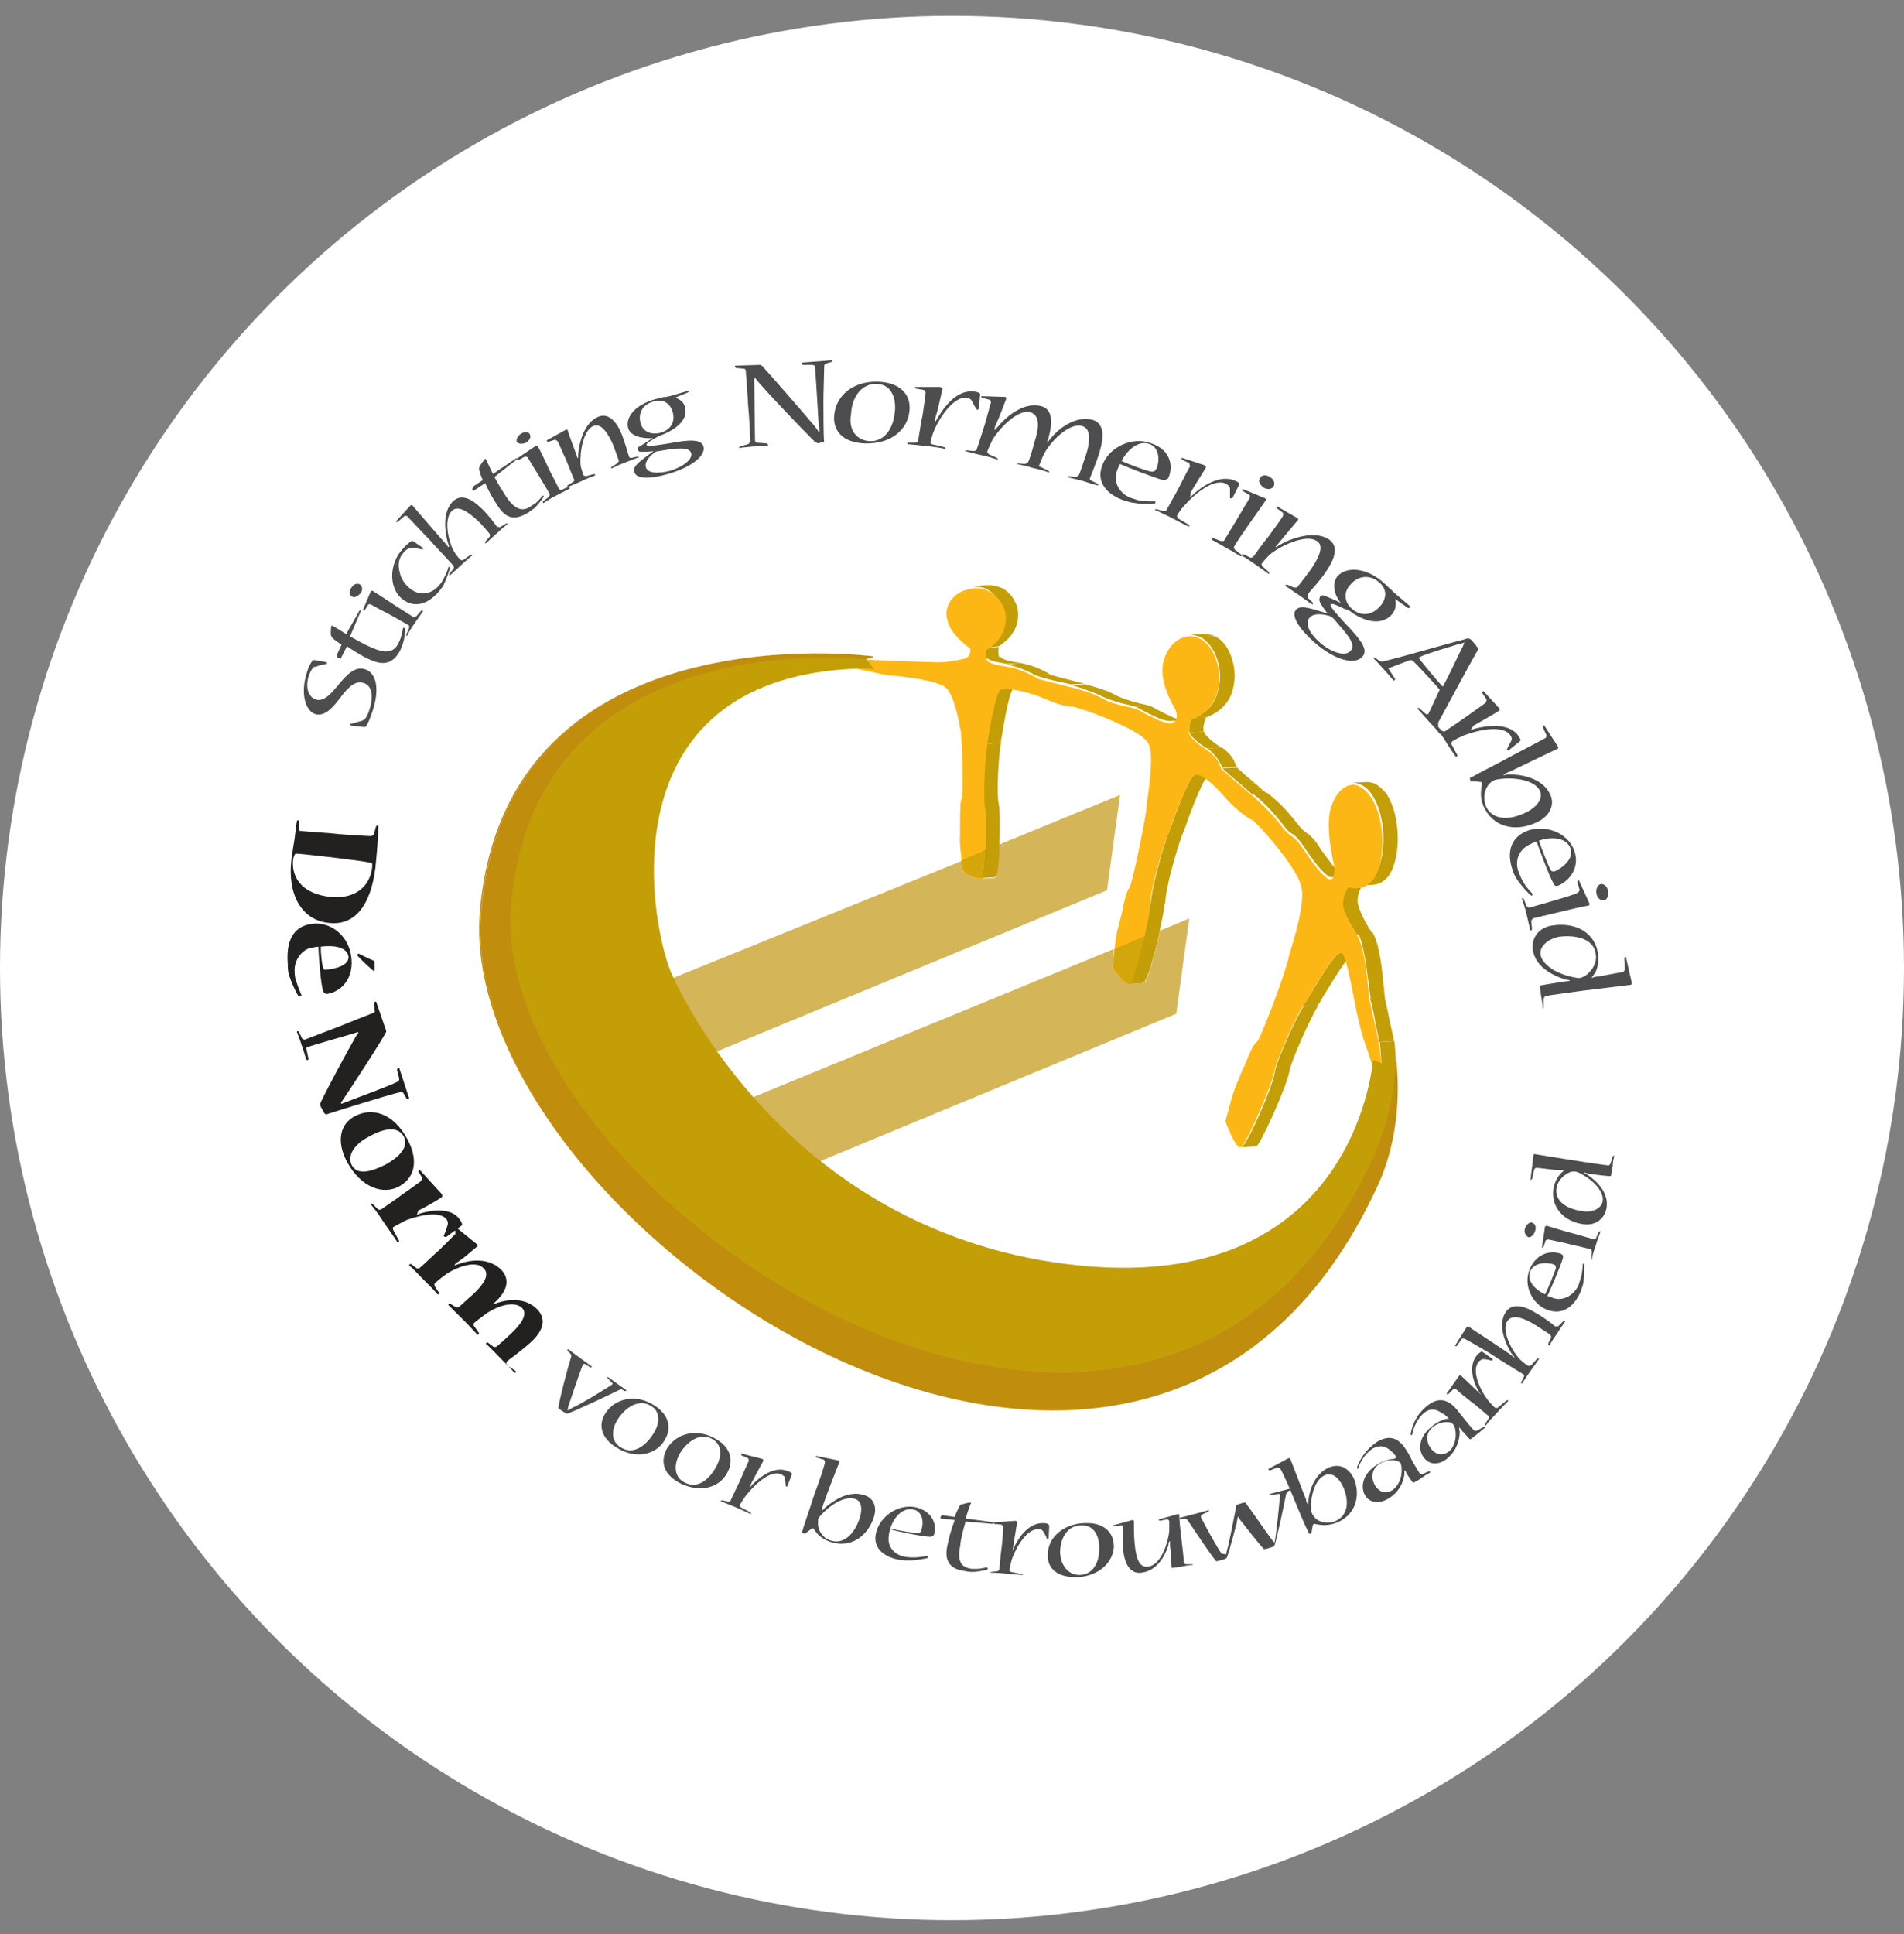 <svg width="64" height="65" viewBox="0 0 64 65" fill="none" xmlns="http://www.w3.org/2000/svg">
<rect x="0" y="0" width="64" height="65" fill="#808080" stroke="none"/>
<circle cx="32" cy="32.534" r="32" fill="white"/>
<g clip-path="url(#clip0_4421_79918)">
<path d="M33.413 29.484L32.922 29.509L32.999 29.484L33.49 29.433L33.413 29.484Z" fill="#C39E06"/>
<path d="M33.155 25L33.646 24.974C33.568 25.358 33.491 26.665 33.568 26.998C33.646 27.306 33.594 29.279 33.491 29.459L33 29.484C33.129 29.305 33.155 27.357 33.078 27.024C33 26.717 33.078 25.384 33.155 25Z" fill="#C39E06"/>
<path d="M33.077 21.771L33.568 21.745C33.542 21.95 33.568 22.053 33.594 22.104L33.103 22.13C33.077 22.053 33.051 21.95 33.077 21.771Z" fill="#C39E06"/>
<path d="M33.723 23.078L34.214 23.052L34.11 23.078C33.929 23.155 33.748 24.308 33.671 24.769C33.645 24.872 33.645 24.923 33.645 24.974L33.154 25C33.154 24.948 33.18 24.872 33.18 24.795C33.258 24.359 33.438 23.18 33.619 23.104L33.723 23.078Z" fill="#C39E06"/>
<path d="M33.129 22.104L33.62 22.079L33.697 22.13C33.775 22.181 33.956 22.232 34.343 22.284L33.852 22.309C33.491 22.258 33.31 22.207 33.232 22.155L33.129 22.104Z" fill="#C39E06"/>
<path d="M32.664 19.695L33.155 19.67H33.284C33.439 19.67 33.568 19.721 33.697 19.772C33.878 19.875 34.007 20.003 34.111 20.208C34.214 20.387 34.24 20.592 34.214 20.797C34.162 21.335 33.697 21.643 33.568 21.72L33.077 21.771C33.207 21.694 33.672 21.387 33.723 20.849C33.749 20.644 33.697 20.439 33.62 20.259C33.517 20.08 33.387 19.926 33.207 19.824C33.077 19.747 32.948 19.721 32.793 19.721L32.664 19.695Z" fill="#C39E06"/>
<path d="M33.826 22.335L34.317 22.284C34.756 22.361 35.195 22.591 35.299 22.668L34.808 22.694C34.705 22.642 34.291 22.412 33.826 22.335Z" fill="#C39E06"/>
<path d="M34.807 22.694L35.297 22.668C35.401 22.719 35.866 22.822 36.15 22.899C36.357 22.95 36.434 22.976 36.46 22.976L35.969 23.001C35.943 22.976 35.866 22.976 35.659 22.924C35.375 22.873 34.91 22.745 34.807 22.694Z" fill="#C39E06"/>
<path d="M35.996 23.027L36.487 23.001C36.513 23.001 36.616 23.027 36.849 23.104C37.055 23.155 37.314 23.257 37.546 23.385C37.83 23.514 38.114 23.59 38.321 23.642C38.45 23.667 38.554 23.693 38.631 23.718L38.14 23.744C38.063 23.718 37.959 23.693 37.83 23.667C37.624 23.616 37.339 23.539 37.055 23.411C36.823 23.283 36.539 23.206 36.358 23.129C36.125 23.052 36.022 23.027 35.996 23.027Z" fill="#C39E06"/>
<path d="M38.424 33.02L37.934 33.046L37.985 33.02C38.14 32.892 38.657 30.765 38.657 30.355L39.148 30.33C39.148 30.714 38.631 32.841 38.476 32.969L38.424 33.02Z" fill="#C39E06"/>
<path d="M39.846 24.205L39.355 24.231H39.277C39.019 24.205 38.709 24.026 38.451 23.898C38.322 23.821 38.218 23.77 38.141 23.744L38.632 23.718C38.709 23.744 38.812 23.795 38.941 23.872C39.2 24 39.51 24.18 39.768 24.205H39.846Z" fill="#C39E06"/>
<path d="M40.051 24.129L40.542 24.103C40.439 24.359 40.439 24.513 40.464 24.59L39.974 24.616C39.974 24.539 39.948 24.385 40.051 24.129Z" fill="#C39E06"/>
<path d="M40.206 25.999L40.697 25.974C40.516 25.974 40.025 27.255 39.844 27.793C39.792 27.921 39.767 27.998 39.741 28.049C39.586 28.434 39.147 29.945 39.172 30.355L38.682 30.381C38.682 29.971 39.095 28.459 39.25 28.075C39.276 28.024 39.302 27.921 39.353 27.819C39.534 27.28 39.999 26.025 40.206 25.999Z" fill="#C39E06"/>
<path d="M39.975 24.616L40.465 24.59C40.491 24.641 40.569 24.82 41.06 25.128L40.569 25.154C40.078 24.846 40 24.667 39.975 24.616Z" fill="#C39E06"/>
<path d="M39.975 21.335C40.13 21.335 40.31 21.31 40.465 21.31C40.595 21.31 40.724 21.335 40.853 21.386L40.362 21.412C40.233 21.361 40.078 21.335 39.975 21.335Z" fill="#C39E06"/>
<path d="M43.823 33.815L44.314 33.789C44.081 34.148 43.41 35.608 43.332 36.044C43.255 36.48 42.376 38.478 42.221 38.53L41.73 38.555C41.911 38.504 42.79 36.505 42.841 36.07C42.919 35.608 43.59 34.148 43.823 33.815Z" fill="#C39E06"/>
<path d="M42.221 38.504L41.73 38.529C41.86 38.529 42.066 38.529 42.221 38.504Z" fill="#C39E06"/>
<path d="M40.594 25.154L41.085 25.128C41.395 25.359 41.472 25.538 41.524 25.666L41.575 25.769L41.085 25.794L41.033 25.692C40.981 25.589 40.904 25.41 40.594 25.154Z" fill="#C39E06"/>
<path d="M40.362 21.412L40.853 21.387C41.137 21.541 41.318 21.822 41.422 22.181C41.525 22.514 41.525 22.899 41.422 23.232C41.241 23.821 40.75 24.026 40.569 24.103L40.078 24.129C40.285 24.077 40.776 23.872 40.931 23.257C41.034 22.924 41.034 22.54 40.931 22.207C40.827 21.848 40.621 21.566 40.362 21.412Z" fill="#C39E06"/>
<path d="M41.086 25.82L41.577 25.794C41.628 25.845 41.938 26.127 42.197 26.332L41.706 26.358C41.448 26.153 41.138 25.871 41.086 25.82Z" fill="#C39E06"/>
<path d="M41.705 26.358L42.196 26.332L42.454 26.563L41.963 26.588L41.705 26.358Z" fill="#C39E06"/>
<path d="M41.963 26.589L42.454 26.563C42.531 26.614 42.557 26.666 42.583 26.666L42.092 26.691C42.066 26.691 42.04 26.64 41.963 26.589Z" fill="#C39E06"/>
<path d="M45.218 29.458C45.063 29.458 44.882 29.484 44.727 29.484L44.649 29.458L44.598 29.407C44.365 29.228 44.107 28.869 43.9 28.561C43.797 28.408 43.694 28.254 43.616 28.177C43.538 28.1 43.487 28.049 43.435 28.023C43.332 27.972 43.254 27.895 43.022 27.588C42.815 27.331 42.583 27.075 42.402 26.922C42.221 26.742 42.118 26.691 42.092 26.665L42.583 26.64C42.634 26.665 42.712 26.742 42.893 26.896C43.074 27.05 43.306 27.306 43.513 27.562C43.745 27.87 43.823 27.921 43.926 27.998C43.978 28.023 44.029 28.075 44.107 28.151C44.184 28.228 44.288 28.357 44.391 28.536C44.598 28.818 44.856 29.202 45.089 29.381L45.14 29.433L45.218 29.458Z" fill="#C39E06"/>
<path d="M45.063 32.021L45.553 31.995C45.347 32.021 44.753 33.046 44.468 33.507C44.391 33.635 44.339 33.738 44.288 33.789L43.797 33.815C43.823 33.763 43.9 33.661 43.978 33.533C44.262 33.071 44.856 32.021 45.063 32.021Z" fill="#C39E06"/>
<path d="M45.322 29.741L45.813 29.715C45.658 29.971 45.632 30.151 45.632 30.279C45.632 30.407 45.735 30.765 46.149 31.406H45.606C45.167 30.765 45.115 30.432 45.115 30.304C45.167 30.176 45.167 29.997 45.322 29.741Z" fill="#C39E06"/>
<path d="M45.658 31.38L46.149 31.355C46.382 31.79 46.459 32.61 46.511 33.148C46.536 33.328 46.536 33.507 46.562 33.558L46.072 33.584C46.072 33.533 46.046 33.379 46.02 33.174C45.942 32.61 45.865 31.816 45.658 31.38Z" fill="#C39E06"/>
<path d="M46.045 33.558L46.536 33.533C46.587 33.661 46.665 34.096 46.717 34.327C46.82 34.788 46.846 34.916 46.846 34.993L46.355 35.019C46.355 34.968 46.329 34.814 46.226 34.353C46.2 34.122 46.097 33.687 46.045 33.558Z" fill="#C39E06"/>
<path d="M46.381 35.019L46.872 34.994C46.975 35.967 46.898 36.48 46.923 36.736L46.51 36.864C46.458 36.224 46.432 35.609 46.381 35.019Z" fill="#C39E06"/>
<path d="M45.451 26.306L45.942 26.281C46.045 26.281 46.149 26.306 46.252 26.358C46.381 26.434 46.484 26.537 46.614 26.691C47.027 27.331 47.105 28.51 46.794 29.228C46.665 29.535 46.433 29.715 46.149 29.74C45.994 29.74 45.813 29.766 45.658 29.766C45.942 29.74 46.175 29.561 46.304 29.253C46.639 28.536 46.536 27.331 46.123 26.716C46.02 26.563 45.89 26.434 45.761 26.383C45.658 26.332 45.554 26.306 45.451 26.306Z" fill="#C39E06"/>
<path d="M46.485 36.838C46.382 36.761 46.175 35.865 45.865 35.019C45.736 34.635 45.606 34.071 45.503 33.507C45.374 32.841 45.219 32.072 45.09 32.021C44.909 31.918 44.263 33.046 43.979 33.533C43.901 33.661 43.85 33.763 43.798 33.815C43.566 34.148 42.894 35.634 42.816 36.07C42.739 36.505 41.861 38.53 41.706 38.555H41.654C41.551 38.504 41.396 38.222 41.189 37.684C41.447 36.71 41.499 36.582 41.654 36.223C41.706 36.095 41.757 35.941 41.835 35.813C41.99 35.429 42.119 35.096 42.248 35.019C42.377 34.916 43.204 32.687 43.256 32.38C43.282 32.328 43.307 32.226 43.333 32.098C43.488 31.585 43.876 30.355 43.746 29.817C43.617 29.151 42.222 27.613 42.093 27.562L42.041 27.537C41.886 27.46 41.525 27.178 41.215 26.845C40.956 26.537 40.647 26.23 40.414 26.102C40.337 26.05 40.259 26.025 40.181 26.05C40.001 26.05 39.51 27.306 39.329 27.87C39.277 27.998 39.252 28.075 39.226 28.126C39.071 28.51 38.632 30.048 38.657 30.432C38.657 30.842 38.141 32.943 37.986 33.097C37.96 33.123 37.908 33.123 37.856 33.097C37.753 33.046 37.598 32.867 37.392 32.585C37.495 31.637 37.495 31.508 37.598 31.124C37.624 30.996 37.676 30.842 37.702 30.714C37.779 30.33 37.856 29.971 37.96 29.843C38.063 29.715 38.502 27.511 38.528 27.229C38.528 27.178 38.554 27.101 38.554 26.947C38.632 26.46 38.786 25.333 38.606 25C38.528 24.846 38.322 24.692 38.037 24.538C37.288 24.128 36.1 23.718 35.996 23.744C35.996 23.744 35.945 23.744 35.79 23.718C35.687 23.693 35.48 23.642 35.196 23.513C34.679 23.283 33.852 23.078 33.646 23.18C33.465 23.257 33.284 24.41 33.206 24.872C33.181 24.974 33.181 25.025 33.181 25.076C33.103 25.461 33.051 26.793 33.103 27.101C33.181 27.434 33.129 29.381 33.026 29.561C33 29.612 32.922 29.638 32.664 29.51C32.587 29.458 32.483 29.407 32.38 29.33C32.276 28.459 32.251 28.357 32.276 28.023C32.276 27.895 32.276 27.767 32.276 27.639C32.276 27.28 32.276 26.973 32.328 26.845C32.406 26.691 32.328 24.795 32.302 24.615C32.121 23.565 31.915 23.206 31.786 23.103L31.708 23.052C31.321 22.847 30.416 22.745 29.9 22.693L29.693 22.668C28.996 22.514 28.272 22.36 27.652 22.232V22.104C27.678 22.104 27.885 22.104 28.376 22.13C29.202 22.181 30.597 22.232 31.527 22.258C31.837 22.258 32.096 22.206 32.483 22.13C32.587 22.104 32.664 22.053 32.664 21.976C32.664 21.899 32.612 21.822 32.612 21.797C32.096 21.412 31.837 21.053 31.837 20.72C31.837 20.157 32.302 19.747 32.871 19.772C33.026 19.772 33.155 19.823 33.284 19.9C33.465 20.003 33.594 20.131 33.697 20.336C33.801 20.515 33.827 20.72 33.801 20.925C33.749 21.463 33.284 21.771 33.155 21.848C33.103 22.053 33.155 22.155 33.181 22.206L33.258 22.258C33.336 22.309 33.517 22.36 33.878 22.412C34.317 22.488 34.757 22.719 34.86 22.796C34.963 22.847 35.428 22.95 35.712 23.026C35.919 23.078 35.996 23.103 36.022 23.103C36.048 23.103 36.151 23.129 36.384 23.206C36.591 23.257 36.849 23.36 37.081 23.488C37.366 23.642 37.65 23.693 37.856 23.744C37.986 23.77 38.089 23.795 38.166 23.821C38.244 23.846 38.347 23.898 38.477 23.975C38.735 24.103 39.045 24.282 39.303 24.308C39.407 24.308 39.484 24.282 39.536 24.18C39.562 24.103 39.562 23.975 39.536 23.923L39.51 23.846C39.045 23.052 39.045 22.565 39.096 22.283C39.252 21.591 39.82 21.207 40.337 21.463C40.621 21.617 40.801 21.899 40.905 22.258C41.008 22.591 41.008 22.975 40.905 23.308C40.724 23.898 40.259 24.103 40.052 24.18C39.949 24.462 39.949 24.59 39.975 24.666C40.001 24.718 40.078 24.897 40.569 25.205C40.905 25.435 40.956 25.615 41.008 25.743L41.06 25.845C41.111 25.896 41.422 26.178 41.68 26.383L41.938 26.614C42.016 26.665 42.041 26.716 42.067 26.716C42.119 26.742 42.197 26.819 42.377 26.998C42.558 27.152 42.791 27.408 42.997 27.665C43.23 27.972 43.307 28.023 43.411 28.1C43.462 28.126 43.514 28.177 43.592 28.254C43.669 28.331 43.772 28.485 43.876 28.638C44.082 28.946 44.341 29.305 44.573 29.484L44.625 29.535C44.676 29.561 44.728 29.561 44.78 29.535C44.857 29.458 44.857 29.228 44.857 29.151C44.573 27.921 44.651 27.306 44.78 27.024C44.909 26.665 45.142 26.435 45.4 26.383C45.503 26.358 45.632 26.383 45.736 26.46C45.865 26.537 45.968 26.64 46.097 26.819C46.511 27.46 46.588 28.638 46.278 29.356C46.097 29.766 45.736 29.945 45.322 29.817C45.167 30.073 45.142 30.253 45.142 30.381C45.142 30.483 45.167 30.688 45.555 31.303L45.632 31.457C45.865 31.893 45.942 32.713 45.994 33.251C46.02 33.43 46.02 33.61 46.046 33.661C46.072 33.789 46.175 34.225 46.227 34.481C46.33 34.942 46.356 35.07 46.356 35.147C46.433 35.608 46.459 36.223 46.485 36.838Z" fill="#FDB714"/>
<path d="M46.329 36.224C46.355 36.326 46.381 36.403 46.407 36.48C46.381 35.993 46.355 35.481 46.303 34.994C46.303 34.943 46.045 33.789 45.993 33.584C45.967 33.508 45.967 33.354 45.941 33.149C45.89 32.662 45.786 31.867 45.58 31.432C45.399 31.022 45.166 30.945 45.063 30.304C45.037 30.074 45.166 29.817 45.322 29.587C45.554 29.613 45.993 29.715 46.226 29.177C46.536 28.511 46.458 27.383 46.071 26.794C45.967 26.64 45.864 26.538 45.761 26.486C45.657 26.435 45.554 26.409 45.451 26.435C45.218 26.486 45.011 26.691 44.882 27.024C44.779 27.306 44.702 27.844 44.96 28.972L44.986 29.074C44.986 29.177 44.96 29.382 44.934 29.484C44.882 29.587 44.831 29.689 44.676 29.613L44.598 29.561C44.366 29.382 44.107 28.997 43.901 28.69C43.797 28.536 43.694 28.408 43.617 28.331C43.539 28.254 43.513 28.229 43.436 28.177C43.332 28.126 43.229 28.049 42.996 27.742C42.687 27.306 42.17 26.871 42.066 26.819C42.066 26.819 41.86 26.64 41.679 26.486C41.421 26.256 41.111 25.999 41.059 25.922C41.033 25.871 41.007 25.82 40.981 25.769C40.93 25.641 40.878 25.487 40.594 25.282C40.155 25 39.974 24.795 39.922 24.641C39.871 24.436 39.922 24.231 40.026 23.975C40.206 23.898 40.697 23.744 40.852 23.181C40.956 22.873 40.956 22.54 40.852 22.233C40.749 21.899 40.568 21.643 40.361 21.515C39.845 21.259 39.328 21.617 39.173 22.258C39.121 22.514 39.147 22.95 39.561 23.693C39.587 23.77 39.69 23.975 39.587 24.18C39.509 24.308 39.457 24.359 39.302 24.359C39.044 24.334 38.708 24.154 38.45 24.001C38.321 23.924 38.217 23.872 38.14 23.847C38.062 23.821 37.959 23.796 37.83 23.77C37.597 23.719 37.339 23.642 37.029 23.514C36.59 23.283 35.97 23.129 35.97 23.129C35.97 23.129 35.815 23.078 35.66 23.052C35.35 22.976 34.885 22.848 34.807 22.822L34.782 22.796C34.652 22.719 34.239 22.514 33.852 22.438C33.541 22.412 33.309 22.335 33.18 22.284C33.128 22.258 33.102 22.233 33.077 22.181C32.999 22.053 32.973 21.848 33.025 21.643C33.102 21.566 33.619 21.31 33.645 20.797C33.645 20.618 33.619 20.464 33.541 20.311C33.464 20.131 33.309 20.003 33.154 19.901C33.025 19.849 32.896 19.798 32.767 19.798C32.25 19.773 31.811 20.157 31.811 20.644C31.811 20.9 32.069 21.259 32.508 21.592C32.56 21.643 32.663 21.746 32.611 21.925C32.586 22.053 32.508 22.13 32.353 22.156C31.966 22.233 31.733 22.284 31.397 22.284C30.493 22.258 29.098 22.207 28.271 22.156C28.685 22.258 29.15 22.335 29.589 22.438L29.796 22.463C30.338 22.514 31.242 22.617 31.63 22.822L31.733 22.899C31.966 23.078 32.147 23.591 32.301 24.462C32.353 24.692 32.405 26.64 32.327 26.845C32.276 26.948 32.276 27.281 32.276 27.588V27.973C32.276 28.306 32.276 28.408 32.353 29.151C32.456 29.228 32.56 29.279 32.637 29.331C32.844 29.433 32.896 29.407 32.922 29.382C32.999 29.254 33.077 27.409 32.999 27.076C32.896 26.717 32.999 25.333 33.077 24.974C33.077 24.923 33.102 24.872 33.102 24.769C33.231 23.898 33.386 23.078 33.593 23.001C33.852 22.899 34.704 23.129 35.169 23.334C35.634 23.539 35.892 23.565 35.918 23.565C35.97 23.539 36.616 23.77 37.184 24.001C37.494 24.129 37.778 24.257 37.985 24.385C38.321 24.564 38.527 24.744 38.605 24.872C38.837 25.256 38.682 26.358 38.579 26.948C38.553 27.076 38.553 27.178 38.553 27.204C38.527 27.409 38.088 29.715 37.959 29.894C37.882 29.997 37.804 30.356 37.727 30.714C37.701 30.843 37.649 30.996 37.623 31.15C37.546 31.509 37.52 31.637 37.416 32.483C37.649 32.79 37.778 32.918 37.83 32.944H37.907C38.011 32.867 38.553 30.817 38.553 30.407C38.553 29.971 38.992 28.434 39.147 28.024C39.173 27.973 39.199 27.87 39.251 27.767C39.612 26.819 39.974 25.922 40.155 25.897C40.232 25.897 40.31 25.922 40.413 25.974C40.62 26.076 40.878 26.332 41.24 26.717C41.627 27.152 42.015 27.383 42.092 27.434C42.247 27.511 43.694 29.074 43.823 29.792C43.952 30.381 43.591 31.586 43.41 32.175C43.358 32.303 43.332 32.406 43.332 32.457C43.281 32.688 42.428 35.045 42.273 35.148C42.17 35.224 42.041 35.583 41.886 35.916C41.834 36.044 41.782 36.198 41.705 36.326C41.55 36.659 41.524 36.788 41.266 37.659C41.498 38.274 41.602 38.428 41.653 38.453C41.808 38.428 42.661 36.557 42.764 36.044C42.842 35.583 43.513 34.097 43.746 33.738C43.772 33.687 43.849 33.584 43.926 33.456C44.417 32.611 44.908 31.816 45.089 31.919C45.244 31.996 45.373 32.559 45.554 33.482C45.657 34.046 45.786 34.609 45.916 34.968C46.096 35.429 46.226 35.916 46.329 36.224Z" fill="#FDB714"/>
<path d="M37.649 26.717L33.593 28.382C33.567 28.895 33.542 29.356 33.49 29.459L33.412 29.51L32.922 29.535C32.922 29.535 32.922 29.535 32.896 29.535C32.844 29.535 32.767 29.51 32.637 29.459C32.56 29.407 32.457 29.356 32.353 29.279C32.327 29.151 32.327 29.023 32.302 28.946L21.426 33.354L22.821 35.865L37.21 29.92L37.649 26.717Z" fill="#D4B558"/>
<path d="M33.49 29.433L32.999 29.458C32.974 29.484 32.948 29.509 32.922 29.509L33.413 29.484L33.49 29.433Z" fill="#C39E06"/>
<path d="M33.594 28.356L33.103 28.561C33.078 28.997 33.052 29.381 33 29.458L33.491 29.433C33.542 29.356 33.594 28.869 33.594 28.356Z" fill="#C39E06"/>
<path d="M33.102 28.561L33.024 28.613C32.998 28.997 32.972 29.33 32.947 29.381C32.947 29.381 32.921 29.407 32.895 29.407C32.843 29.407 32.792 29.381 32.662 29.33C32.585 29.279 32.507 29.228 32.378 29.151C32.378 29.048 32.352 28.971 32.352 28.895L32.301 28.92C32.301 29.023 32.327 29.125 32.352 29.253C32.456 29.33 32.559 29.407 32.637 29.433C32.766 29.484 32.843 29.51 32.895 29.51C32.895 29.51 32.895 29.51 32.921 29.51C32.972 29.51 32.998 29.484 32.998 29.458C33.05 29.381 33.076 29.023 33.102 28.561Z" fill="#D3A60B"/>
<path d="M33.025 28.613L32.353 28.895C32.353 28.971 32.379 29.048 32.379 29.151C32.483 29.228 32.586 29.279 32.663 29.33C32.767 29.381 32.844 29.407 32.896 29.407C32.922 29.407 32.948 29.407 32.948 29.381C32.974 29.33 32.999 28.997 33.025 28.613Z" fill="#D3A60B"/>
<path d="M39.975 30.868L38.993 31.278C38.838 32.021 38.58 32.943 38.477 33.02L38.425 33.046L37.96 33.071H37.934C37.908 33.071 37.882 33.071 37.856 33.046C37.753 32.995 37.598 32.815 37.392 32.533C37.417 32.277 37.443 32.072 37.443 31.893L23.777 37.505L25.172 40.016L39.536 34.071L39.975 30.868Z" fill="#D4B558"/>
<path d="M38.993 31.252L38.45 31.483C38.295 32.201 38.063 32.969 37.959 33.046C37.959 33.046 37.934 33.046 37.934 33.072L38.399 33.046L38.45 33.021C38.579 32.918 38.838 31.996 38.993 31.252Z" fill="#C39E06"/>
<path d="M38.475 31.483L38.372 31.509C38.217 32.175 38.01 32.867 37.959 32.918H37.881C37.803 32.867 37.674 32.764 37.468 32.457C37.493 32.2 37.519 32.021 37.545 31.867L37.468 31.893C37.442 32.047 37.442 32.252 37.416 32.533C37.623 32.815 37.778 32.995 37.881 33.046C37.907 33.072 37.933 33.072 37.959 33.072H37.984C37.984 33.072 38.01 33.072 38.01 33.046C38.088 32.969 38.294 32.175 38.475 31.483Z" fill="#D3A60B"/>
<path d="M38.373 31.508L37.521 31.867C37.495 32.021 37.469 32.2 37.443 32.456C37.676 32.764 37.805 32.892 37.857 32.918H37.934C38.012 32.892 38.218 32.175 38.373 31.508Z" fill="#D3A60B"/>
<path d="M29.099 22.13C29.099 22.13 18.12 20.823 17.164 30.304C16.183 40.093 38.425 55.084 46.072 39.145C46.976 37.249 46.924 35.814 46.924 35.814C46.847 35.788 46.924 35.891 46.149 35.634C46.149 35.634 45.555 43.937 35.428 42.425C25.948 40.99 22.538 32.636 22.538 32.636C21.788 30.74 20.445 22.642 29.048 22.463L29.384 22.489L29.099 22.13Z" fill="#C39E06"/>
<path d="M29.098 22.13C29.098 22.13 18.119 20.823 17.163 30.304C16.181 40.093 38.423 55.083 46.07 39.145C46.974 37.248 46.897 35.813 46.923 35.813L46.949 35.788C46.923 35.788 47.233 37.787 46.303 39.837C38.449 56.98 15.225 41.092 16.181 30.612C17.085 20.464 29.33 22.078 29.33 22.078L29.098 22.13Z" fill="#E6E6E7"/>
<path d="M29.098 22.13C29.098 22.13 18.119 20.823 17.163 30.304C16.181 40.093 38.423 55.083 46.07 39.145C46.974 37.248 46.897 35.813 46.923 35.813V35.711C46.897 35.711 47.233 37.761 46.303 39.811C38.449 56.954 15.225 41.066 16.181 30.586C17.085 20.438 29.356 22.078 29.356 22.078L29.098 22.13Z" fill="#C08D0D"/>
<path d="M29.099 22.13C29.099 22.13 18.094 20.823 17.164 30.304C16.182 40.093 38.45 55.109 46.071 39.145C46.975 37.248 46.898 35.813 46.924 35.813V35.711C46.898 35.711 47.233 37.761 46.303 39.811C38.45 56.954 15.226 41.066 16.156 30.586C17.06 20.438 29.331 22.078 29.331 22.078L29.099 22.13Z" stroke="#C08D0D" stroke-width="0.044"/>
<path d="M9.852 28.895C9.801 29.381 10.033 30.048 11.17 30.15C11.893 30.201 12.436 29.843 12.513 29.125C12.513 29.023 12.513 28.997 12.462 28.997C12.152 28.92 10.111 28.689 9.956 28.689C9.904 28.689 9.878 28.766 9.852 28.895ZM12.642 27.767L12.694 27.741L12.72 27.767C12.72 28.023 12.668 28.689 12.617 29.176C12.462 30.406 11.945 31.098 11.092 31.021C10.111 30.945 9.646 30.022 9.801 28.843C9.827 28.664 9.878 28.305 9.904 28.177C9.93 27.946 9.956 27.716 9.982 27.588L10.007 27.562L10.059 27.588V27.844V27.921C10.24 27.946 11.118 27.998 11.299 28.023C11.506 28.049 12.358 28.1 12.487 28.1L12.565 28.049L12.642 27.767Z" fill="#232020"/>
<path d="M11.997 32.098L12.048 32.046C12.255 32.149 12.462 32.251 12.539 32.277C12.565 32.277 12.591 32.328 12.591 32.38V32.61L12.565 32.636C12.462 32.559 12.152 32.277 11.997 32.098ZM11.713 32.149C11.687 31.918 11.402 31.739 10.783 31.816C10.783 32.123 10.834 32.456 10.86 32.533C10.886 32.584 10.912 32.61 11.015 32.584C11.248 32.559 11.738 32.456 11.713 32.149ZM10.989 33.404C10.938 33.404 10.886 33.379 10.86 33.302C10.783 33.097 10.705 32.072 10.705 31.816C10.602 31.816 10.447 31.867 10.395 31.867C10.059 31.995 9.878 32.354 9.904 32.661C9.904 32.789 9.93 32.943 9.982 33.046C10.008 33.148 10.085 33.328 10.137 33.456L10.085 33.481H10.033C9.956 33.353 9.827 33.097 9.749 32.866C9.697 32.738 9.672 32.636 9.672 32.38C9.62 31.662 9.827 31.124 10.498 31.047C11.118 30.97 11.764 31.457 11.816 32.251C11.867 32.995 11.377 33.353 10.989 33.404Z" fill="#232020"/>
<path d="M12.979 34.635V34.686C12.772 35.071 11.92 36.377 11.558 36.916L11.455 37.069L11.481 37.095C11.558 37.069 11.61 37.044 11.687 37.018C11.997 36.89 13.082 36.505 13.367 36.352C13.418 36.326 13.418 36.3 13.418 36.249L13.341 35.942L13.392 35.891H13.418L13.754 36.916V36.941H13.677L13.573 36.762C13.547 36.711 13.522 36.685 13.444 36.711C13.289 36.736 12.617 36.941 12.282 37.044C12.023 37.12 11.119 37.402 10.964 37.454L10.912 37.428C10.887 37.377 10.809 37.249 10.783 37.197C10.757 37.146 10.757 37.095 10.783 37.044C11.067 36.454 11.636 35.404 11.972 34.814L12.049 34.712L12.023 34.686C11.972 34.712 11.92 34.712 11.868 34.737C11.532 34.84 10.602 35.096 10.318 35.199L10.292 35.224L10.37 35.583L10.344 35.634L10.292 35.609C10.267 35.532 10.215 35.327 10.137 35.122C10.086 34.942 10.008 34.763 9.982 34.686V34.66H10.034L10.163 34.917L10.241 34.942C10.37 34.891 11.119 34.609 11.377 34.507C11.558 34.43 12.411 34.097 12.54 34.045C12.592 34.02 12.617 33.994 12.592 33.943L12.566 33.712L12.617 33.661H12.643L12.979 34.635Z" fill="#232020"/>
<path d="M11.815 39.145C11.996 39.503 12.435 39.401 12.952 39.145C13.417 38.888 13.753 38.555 13.572 38.197C13.391 37.863 12.952 37.889 12.41 38.197C11.945 38.427 11.66 38.812 11.815 39.145ZM11.66 39.042C11.299 38.35 11.428 37.761 11.945 37.505C12.487 37.223 13.21 37.377 13.701 38.299C14.115 39.093 13.882 39.632 13.391 39.888C12.875 40.144 12.151 39.939 11.66 39.042Z" fill="#232020"/>
<path d="M14.011 40.836L14.114 40.785C14.553 40.657 15.173 40.58 15.458 40.99C15.509 41.067 15.535 41.118 15.535 41.169L15.509 41.195L14.993 41.579L14.915 41.554V41.528C14.967 41.425 15.018 41.272 15.044 41.169C15.07 41.118 15.044 41.041 15.018 40.99C14.838 40.734 14.295 40.785 13.701 40.99C13.572 41.041 13.313 41.195 13.21 41.246V41.323L13.417 41.707L13.391 41.759H13.365C13.288 41.63 13.081 41.349 12.874 41.041C12.693 40.759 12.513 40.529 12.461 40.477V40.452H12.513L12.719 40.657H12.797C12.9 40.58 13.365 40.272 13.52 40.144C13.675 40.042 14.063 39.76 14.166 39.683L14.192 39.581L14.063 39.376L14.088 39.324H14.114L14.863 40.144V40.221C14.812 40.272 14.295 40.58 14.063 40.682L14.011 40.836Z" fill="#232020"/>
<path d="M17.345 46.089L17.319 46.14H17.293C17.19 46.012 17.061 45.884 16.828 45.654C16.596 45.423 16.441 45.244 16.337 45.167V45.141L16.389 45.115L16.596 45.269H16.673C16.776 45.192 17.061 44.936 17.164 44.834C17.5 44.526 17.758 44.167 17.551 43.962C17.293 43.706 16.751 43.885 16.389 44.116C16.208 44.244 15.976 44.424 15.924 44.475V44.552L16.105 44.808L16.079 44.859H16.053C15.924 44.731 15.795 44.577 15.562 44.347C15.33 44.116 15.175 43.962 15.071 43.86V43.834L15.123 43.809L15.33 43.937H15.407C15.485 43.885 15.743 43.629 15.872 43.527C16.208 43.219 16.492 42.86 16.26 42.63C16.027 42.374 15.511 42.527 15.097 42.758C14.968 42.835 14.736 43.014 14.606 43.142V43.219L14.761 43.45L14.736 43.501H14.71C14.555 43.322 14.451 43.219 14.219 42.989C14.012 42.784 13.909 42.655 13.754 42.527V42.502L13.806 42.476L14.012 42.63H14.09C14.245 42.502 14.606 42.143 14.761 42.015C14.865 41.912 15.226 41.554 15.304 41.477V41.374L15.149 41.195L15.175 41.144H15.201L16.053 41.835V41.887C16.001 41.912 15.614 42.271 15.407 42.399L15.278 42.502L15.304 42.527C15.356 42.502 15.407 42.476 15.433 42.476C15.795 42.348 16.415 42.245 16.854 42.681C17.138 42.989 17.061 43.347 16.699 43.706L16.596 43.809V43.834L16.725 43.783C17.035 43.68 17.655 43.578 18.068 44.014C18.352 44.321 18.301 44.705 17.81 45.141C17.551 45.372 17.138 45.679 17.035 45.756L17.009 45.859L17.345 46.089Z" fill="#232020"/>
<path d="M21.065 46.73L21.013 46.756L20.91 46.704C20.884 46.679 20.832 46.704 20.781 46.73C20.471 46.884 19.386 47.396 19.102 47.499C19.05 47.524 19.024 47.499 18.895 47.422L18.791 47.345L18.766 47.319C18.817 46.986 19.076 45.987 19.205 45.577L19.179 45.5L19.076 45.397V45.346H19.102L19.902 45.936L19.851 45.961L19.644 45.833L19.592 45.859C19.463 46.192 19.205 46.961 19.102 47.268L19.076 47.396H19.102L19.231 47.319C19.567 47.166 20.186 46.781 20.548 46.551C20.6 46.525 20.6 46.499 20.574 46.474L20.419 46.32V46.269L21.065 46.73Z" fill="#4D4D4F"/>
<path d="M20.883 48.652C21.245 48.882 21.658 48.652 21.942 48.216C22.201 47.832 22.201 47.422 21.865 47.242C21.529 47.037 21.09 47.217 20.78 47.678C20.521 48.062 20.547 48.472 20.883 48.652ZM20.728 48.652C20.211 48.344 20.082 47.883 20.366 47.473C20.676 47.012 21.348 46.832 21.968 47.217C22.511 47.55 22.588 48.011 22.33 48.421C22.046 48.882 21.374 49.062 20.728 48.652Z" fill="#4D4D4F"/>
<path d="M23.027 49.83C23.415 50.035 23.802 49.779 24.061 49.318C24.293 48.908 24.267 48.523 23.906 48.344C23.544 48.165 23.131 48.395 22.846 48.856C22.614 49.292 22.692 49.676 23.027 49.83ZM22.872 49.856C22.33 49.574 22.175 49.164 22.407 48.703C22.692 48.216 23.337 47.985 23.983 48.318C24.552 48.6 24.681 49.062 24.448 49.497C24.19 49.984 23.57 50.189 22.872 49.856Z" fill="#4D4D4F"/>
<path d="M25.198 50.01L25.276 49.907C25.534 49.651 26.025 49.241 26.49 49.446C26.568 49.471 26.593 49.497 26.619 49.523V49.548L26.464 49.958H26.413C26.413 49.856 26.387 49.753 26.387 49.676C26.387 49.625 26.335 49.6 26.258 49.548C25.896 49.395 25.379 49.881 25.069 50.266C25.018 50.343 24.889 50.522 24.863 50.599L24.889 50.65L25.224 50.83L25.25 50.881H25.224C25.121 50.83 24.889 50.727 24.656 50.625C24.449 50.548 24.268 50.471 24.217 50.445L24.268 50.42L24.501 50.471L24.553 50.445C24.578 50.368 24.811 49.907 24.889 49.728C24.966 49.548 25.121 49.19 25.173 49.087L25.147 49.01L24.914 48.908V48.856H24.94L25.638 49.036L25.663 49.087C25.612 49.19 25.354 49.651 25.25 49.856L25.198 50.01Z" fill="#4D4D4F"/>
<path d="M27.937 51.778C28.35 51.906 28.712 51.573 28.893 51.035C28.996 50.727 28.97 50.42 28.712 50.369C28.324 50.266 27.782 50.676 27.523 51.009L27.498 51.06V51.137C27.472 51.419 27.653 51.701 27.937 51.778ZM27.627 50.779L27.73 50.676C27.988 50.446 28.505 50.087 29.022 50.24C29.409 50.343 29.487 50.702 29.358 51.035C29.151 51.624 28.608 52.034 27.937 51.829C27.627 51.727 27.472 51.573 27.343 51.368H27.291L27.058 51.547H27.033L26.955 51.496C27.058 51.163 27.265 50.574 27.394 50.164C27.498 49.907 27.73 49.215 27.73 49.139L27.704 49.062L27.446 48.985L27.42 48.934H27.446L28.195 49.087L28.221 49.139C28.195 49.164 27.782 50.24 27.678 50.548C27.653 50.625 27.627 50.727 27.627 50.779Z" fill="#4D4D4F"/>
<path d="M30.674 50.727C30.39 50.676 30.08 50.907 29.925 51.368C30.209 51.445 30.7 51.522 30.855 51.522C30.907 51.522 30.958 51.496 30.958 51.445C31.062 51.214 31.036 50.779 30.674 50.727ZM31.397 51.573C31.372 51.624 31.32 51.65 31.268 51.65C31.062 51.65 30.132 51.47 29.925 51.394C29.899 51.47 29.873 51.547 29.873 51.624C29.822 51.983 30.054 52.239 30.39 52.316C30.519 52.342 30.648 52.342 30.726 52.342C30.855 52.342 31.036 52.316 31.165 52.29L31.191 52.342L31.165 52.367C31.036 52.393 30.777 52.444 30.571 52.444C30.493 52.444 30.364 52.444 30.209 52.419C29.667 52.316 29.305 51.983 29.46 51.47C29.589 50.983 30.157 50.548 30.752 50.65C31.346 50.779 31.501 51.24 31.397 51.573Z" fill="#4D4D4F"/>
<path d="M32.456 51.137C32.379 51.419 32.301 51.675 32.275 51.957C32.172 52.47 32.301 52.675 32.663 52.726C32.714 52.726 32.792 52.726 32.843 52.726C32.921 52.726 33.05 52.7 33.179 52.675L33.205 52.726L33.179 52.752C33.076 52.777 32.869 52.828 32.688 52.828C32.637 52.828 32.559 52.828 32.456 52.803C31.991 52.752 31.733 52.521 31.836 51.983C31.888 51.701 31.991 51.342 32.094 51.086L31.629 51.035L31.604 51.009L31.629 50.958C31.655 50.932 31.681 50.907 31.733 50.932L32.094 50.983C32.12 50.881 32.198 50.727 32.249 50.625C32.275 50.574 32.301 50.548 32.379 50.548C32.456 50.522 32.585 50.497 32.637 50.497V50.522C32.585 50.625 32.508 50.881 32.456 51.035L33.412 51.163L33.36 51.214L32.456 51.137Z" fill="#4D4D4F"/>
<path d="M34.032 52.137L34.084 52.009C34.239 51.676 34.575 51.163 35.092 51.189C35.169 51.189 35.221 51.214 35.246 51.24L35.272 51.266L35.246 51.701L35.195 51.727C35.169 51.65 35.117 51.547 35.066 51.471C35.04 51.419 34.988 51.394 34.911 51.394C34.523 51.368 34.161 51.983 34.007 52.419C33.981 52.521 33.929 52.726 33.929 52.777L33.981 52.829L34.368 52.906L34.394 52.931C34.291 52.931 34.032 52.906 33.748 52.88C33.516 52.854 33.335 52.854 33.283 52.854L33.309 52.829L33.541 52.803L33.593 52.752C33.593 52.675 33.645 52.162 33.671 51.983C33.697 51.804 33.722 51.394 33.722 51.317L33.671 51.24L33.412 51.214L33.386 51.163H33.412L34.136 51.112L34.187 51.137C34.187 51.24 34.084 51.752 34.058 51.983L34.032 52.137Z" fill="#4D4D4F"/>
<path d="M36.279 52.931C36.718 52.931 36.951 52.546 36.951 52.034C36.951 51.573 36.744 51.24 36.331 51.265C35.917 51.265 35.633 51.65 35.633 52.188C35.659 52.623 35.917 52.931 36.279 52.931ZM36.176 53.008C35.556 53.008 35.194 52.726 35.22 52.239C35.22 51.701 35.711 51.214 36.46 51.188C37.132 51.163 37.442 51.521 37.442 51.983C37.416 52.495 36.951 52.982 36.176 53.008Z" fill="#4D4D4F"/>
<path d="M38.992 51.111L38.941 51.086L38.967 51.06L39.612 50.881L39.638 50.907C39.638 51.06 39.69 51.573 39.716 51.752C39.742 51.931 39.793 52.418 39.793 52.521L39.845 52.572H40.077L40.103 52.598H40.077C39.974 52.598 39.845 52.623 39.716 52.649C39.587 52.675 39.483 52.675 39.406 52.7L39.38 52.675C39.38 52.598 39.354 52.136 39.328 51.957C39.328 51.906 39.328 51.855 39.328 51.803H39.302C39.276 51.855 39.276 51.906 39.276 51.931C39.121 52.418 38.812 52.803 38.372 52.854C38.011 52.905 37.804 52.598 37.752 52.085C37.727 51.855 37.752 51.47 37.752 51.316C37.752 51.265 37.727 51.265 37.675 51.265L37.442 51.291L37.391 51.265H37.416L38.062 51.086L38.114 51.111C38.114 51.24 38.114 51.675 38.14 51.88C38.191 52.444 38.321 52.7 38.605 52.649C38.967 52.598 39.225 52.034 39.302 51.47C39.302 51.368 39.302 51.188 39.302 51.111L39.251 51.06L38.992 51.111Z" fill="#4D4D4F"/>
<path d="M41.215 52.239L41.24 52.111C41.344 51.752 41.447 51.137 41.55 50.65C41.55 50.574 41.576 50.574 41.731 50.522L41.834 50.497H41.86C42.093 50.804 42.506 51.419 42.739 51.727L42.816 51.829H42.842L42.868 51.701C42.919 51.342 42.997 50.625 43.023 50.266C43.023 50.215 42.997 50.189 42.945 50.215L42.713 50.24L42.661 50.215L43.436 50.01L43.41 50.061L43.307 50.112L43.23 50.215C43.178 50.497 42.945 51.599 42.842 51.932C42.842 51.957 42.816 51.983 42.635 52.034L42.532 52.06H42.48C42.248 51.803 41.912 51.368 41.731 51.137C41.705 51.112 41.654 51.035 41.628 50.983H41.602C41.602 51.035 41.576 51.112 41.576 51.163C41.499 51.445 41.344 52.06 41.24 52.342C41.215 52.393 41.189 52.393 41.008 52.444L40.904 52.47H40.879C40.646 52.188 40.13 51.394 39.897 51.06L39.819 51.035L39.664 51.06L39.639 51.035L39.664 51.009L40.646 50.753L40.62 50.804L40.388 50.907L40.362 50.983C40.517 51.291 40.853 51.906 41.059 52.214L41.215 52.239Z" fill="#4D4D4F"/>
<path d="M44.908 51.111C45.296 50.932 45.373 50.471 45.141 49.958C45.011 49.676 44.779 49.471 44.546 49.574C44.159 49.728 44.03 50.394 44.081 50.804L44.107 50.881L44.159 50.958C44.288 51.163 44.65 51.24 44.908 51.111ZM43.978 50.599C43.978 50.548 43.978 50.496 43.978 50.445C44.004 50.112 44.185 49.523 44.676 49.318C45.063 49.164 45.347 49.369 45.502 49.676C45.735 50.215 45.606 50.881 44.96 51.163C44.65 51.291 44.417 51.265 44.185 51.214L44.133 51.24L44.081 51.522V51.547H44.004C43.849 51.24 43.616 50.676 43.461 50.291C43.358 50.035 43.074 49.395 43.022 49.343L42.945 49.318L42.686 49.42L42.635 49.395V49.369L43.306 49.01H43.358C43.384 49.036 43.771 50.087 43.901 50.394C43.901 50.471 43.952 50.548 43.978 50.599Z" fill="#4D4D4F"/>
<path d="M46.794 50.087C47.026 49.933 47.156 49.6 47.104 49.267L47.078 49.164L47.001 49.113C46.871 49.062 46.639 49.036 46.38 49.19C46.096 49.369 46.071 49.676 46.225 49.933C46.38 50.163 46.587 50.215 46.794 50.087ZM46.949 48.985C46.897 48.908 46.82 48.805 46.768 48.78C46.587 48.6 46.406 48.549 46.148 48.677C45.916 48.831 45.735 49.087 45.657 49.343V49.369L45.605 49.343C45.709 49.036 45.916 48.703 46.303 48.447C46.794 48.165 47.078 48.421 47.285 48.754C47.336 48.831 47.44 49.036 47.491 49.138C47.569 49.267 47.672 49.446 47.724 49.523L47.801 49.548L48.034 49.446L48.086 49.471L48.06 49.497C48.008 49.523 47.879 49.6 47.776 49.676C47.672 49.753 47.569 49.805 47.517 49.83H47.491C47.465 49.779 47.336 49.625 47.285 49.523L47.233 49.42H47.207V49.548C47.181 49.779 47.052 50.138 46.665 50.368C46.406 50.522 46.071 50.548 45.89 50.266C45.735 50.01 45.761 49.548 46.303 49.215C46.51 49.087 46.716 49.036 46.846 49.036L46.949 48.985Z" fill="#4D4D4F"/>
<path d="M48.706 48.779C48.912 48.6 48.99 48.241 48.887 47.934L48.835 47.857L48.757 47.806C48.628 47.78 48.396 47.78 48.163 47.959C47.905 48.164 47.931 48.472 48.112 48.703C48.292 48.908 48.499 48.933 48.706 48.779ZM48.706 47.678C48.654 47.626 48.551 47.524 48.473 47.498C48.267 47.344 48.06 47.319 47.853 47.498C47.647 47.678 47.517 47.959 47.466 48.216V48.241L47.414 48.216C47.466 47.883 47.621 47.524 47.982 47.242C48.422 46.883 48.757 47.114 48.99 47.396C49.042 47.473 49.197 47.652 49.274 47.755C49.352 47.857 49.507 48.036 49.558 48.088H49.636L49.868 47.959H49.92V47.985C49.868 48.011 49.765 48.113 49.662 48.19C49.558 48.267 49.481 48.344 49.429 48.37H49.403C49.377 48.344 49.222 48.164 49.145 48.088L49.067 47.985H49.042L49.067 48.113C49.067 48.344 48.99 48.728 48.654 49.01C48.422 49.215 48.086 49.266 47.879 49.01C47.672 48.779 47.647 48.318 48.137 47.934C48.318 47.78 48.525 47.703 48.654 47.678H48.706Z" fill="#4D4D4F"/>
<path d="M49.791 46.883L49.714 46.781C49.533 46.474 49.326 45.91 49.662 45.525C49.714 45.474 49.766 45.449 49.791 45.423H49.817L50.179 45.679L50.153 45.73C50.05 45.705 49.946 45.679 49.869 45.679C49.817 45.679 49.766 45.705 49.714 45.756C49.456 46.038 49.714 46.653 49.998 47.037C50.05 47.114 50.205 47.268 50.256 47.319H50.334L50.644 47.063H50.696V47.089C50.618 47.165 50.437 47.345 50.256 47.55C50.101 47.703 49.972 47.857 49.946 47.908H49.921V47.857L50.05 47.652V47.601C49.972 47.55 49.611 47.217 49.456 47.114C49.301 46.986 48.991 46.755 48.939 46.678H48.861L48.681 46.858H48.629V46.832L49.042 46.243L49.094 46.217C49.171 46.294 49.559 46.653 49.714 46.807L49.791 46.883Z" fill="#4D4D4F"/>
<path d="M49.3 44.603L49.351 44.577C49.377 44.603 50.488 45.32 50.772 45.525L50.901 45.628V45.602L50.798 45.474C50.643 45.218 50.307 44.552 50.617 44.09C50.85 43.757 51.289 43.911 51.65 44.142C51.883 44.27 52.193 44.5 52.27 44.577H52.374L52.555 44.398H52.606V44.424C52.555 44.5 52.451 44.629 52.348 44.808C52.219 44.987 52.115 45.141 52.09 45.218H52.064L52.038 45.167L52.141 44.936L52.115 44.859C52.038 44.808 51.754 44.629 51.599 44.526C51.185 44.27 50.824 44.167 50.669 44.398C50.462 44.705 50.798 45.372 51.082 45.679C51.16 45.756 51.315 45.884 51.392 45.91L51.47 45.884L51.676 45.654H51.728V45.679C51.676 45.756 51.547 45.935 51.418 46.115C51.289 46.294 51.211 46.422 51.16 46.499H51.134V46.448L51.237 46.243L51.211 46.192C51.134 46.14 50.359 45.679 50.23 45.577C50.126 45.5 49.325 45.039 49.222 44.987H49.145L48.964 45.244H48.912V45.218L49.3 44.603Z" fill="#4D4D4F"/>
<path d="M51.445 42.706C51.316 42.963 51.497 43.296 51.936 43.501C52.065 43.245 52.246 42.783 52.298 42.63C52.298 42.578 52.298 42.527 52.246 42.502C52.039 42.425 51.6 42.399 51.445 42.706ZM52.478 42.143C52.53 42.168 52.556 42.22 52.53 42.297C52.478 42.502 52.117 43.347 52.014 43.552C52.065 43.578 52.169 43.603 52.22 43.629C52.556 43.731 52.892 43.526 53.047 43.219C53.099 43.091 53.124 42.963 53.15 42.911C53.176 42.783 53.202 42.604 53.202 42.476H53.254V42.502C53.254 42.63 53.254 42.886 53.228 43.065C53.228 43.142 53.176 43.27 53.124 43.424C52.892 43.937 52.504 44.218 51.988 44.013C51.523 43.834 51.187 43.219 51.419 42.655C51.652 42.092 52.169 42.015 52.478 42.143Z" fill="#4D4D4F"/>
<path d="M51.934 41.22L51.986 41.195C52.141 41.246 52.658 41.4 52.864 41.451C53.045 41.502 53.51 41.63 53.588 41.656L53.639 41.63L53.743 41.4L53.794 41.374V41.4C53.769 41.502 53.691 41.656 53.639 41.861C53.562 42.066 53.51 42.245 53.51 42.348L53.484 42.322L53.51 42.066L53.484 41.989C53.407 41.964 52.942 41.861 52.735 41.81C52.554 41.759 52.141 41.682 52.038 41.656L51.96 41.682L51.883 41.912L51.831 41.938V41.912L51.934 41.22ZM51.263 41.272C51.315 41.144 51.418 41.067 51.495 41.092C51.599 41.118 51.65 41.246 51.599 41.374C51.573 41.477 51.469 41.605 51.366 41.579C51.289 41.528 51.211 41.425 51.263 41.272Z" fill="#4D4D4F"/>
<path d="M53.872 40.375C53.923 40.067 53.587 39.657 53.045 39.401L52.968 39.376H52.838C52.632 39.427 52.373 39.632 52.322 39.914C52.244 40.349 52.632 40.631 53.2 40.708C53.51 40.759 53.82 40.631 53.872 40.375ZM51.547 38.812L51.572 38.786C51.598 38.786 52.812 38.991 53.019 39.017C53.148 39.042 54.027 39.17 54.078 39.17L54.13 39.119L54.208 38.863L54.259 38.837V38.863C54.233 38.965 54.208 39.068 54.208 39.196C54.182 39.35 54.156 39.427 54.156 39.504L54.13 39.529C54.053 39.529 53.587 39.478 53.458 39.452C53.407 39.452 53.303 39.427 53.252 39.401V39.427L53.355 39.478C53.768 39.76 54.078 40.144 54.001 40.605C53.923 40.99 53.613 41.195 53.226 41.144C52.606 41.067 52.115 40.605 52.218 39.939C52.27 39.683 52.373 39.529 52.477 39.427L52.554 39.35V39.324C52.502 39.324 52.425 39.324 52.347 39.324C52.244 39.324 51.727 39.247 51.624 39.247L51.572 39.299L51.495 39.632L51.443 39.657L51.547 38.812Z" fill="#4D4D4F"/>
<path d="M12.255 22.489C12.643 22.591 12.798 23.155 12.488 24C12.436 24.154 12.358 24.334 12.307 24.41L12.255 24.436L11.79 24.385L11.764 24.334C11.893 24.308 12.023 24.257 12.152 24.231L12.255 24.18C12.307 24.129 12.384 23.975 12.41 23.872C12.565 23.411 12.514 23.027 12.204 22.95C11.945 22.873 11.713 23.078 11.428 23.462C11.144 23.847 10.886 24.077 10.602 24C10.266 23.898 10.085 23.309 10.318 22.591C10.369 22.412 10.447 22.284 10.498 22.207L10.55 22.181L10.989 22.258V22.309C10.86 22.335 10.731 22.36 10.602 22.412H10.55C10.498 22.463 10.447 22.54 10.395 22.668C10.24 23.104 10.369 23.437 10.628 23.514C10.86 23.565 11.041 23.411 11.325 23.078C11.635 22.694 11.919 22.386 12.255 22.489Z" fill="#4D4D4F"/>
<path d="M11.765 21.387C11.998 21.515 12.256 21.669 12.514 21.771C12.979 21.976 13.238 21.925 13.393 21.617C13.418 21.566 13.444 21.515 13.47 21.438C13.496 21.361 13.522 21.233 13.547 21.105H13.599L13.625 21.13C13.625 21.233 13.599 21.438 13.547 21.617C13.522 21.669 13.496 21.745 13.47 21.822C13.263 22.232 12.979 22.412 12.463 22.181C12.204 22.078 11.894 21.873 11.662 21.72L11.455 22.13H11.429L11.326 22.104V22.002L11.481 21.669C11.403 21.617 11.248 21.515 11.171 21.438C11.145 21.412 11.119 21.361 11.119 21.284C11.119 21.207 11.119 21.079 11.145 21.028H11.171C11.274 21.079 11.507 21.233 11.636 21.31L12.101 20.49L12.127 20.541L11.765 21.387Z" fill="#4D4D4F"/>
<path d="M12.462 19.875L12.513 19.849C12.642 19.926 13.107 20.233 13.262 20.336C13.417 20.438 13.831 20.695 13.908 20.746L13.986 20.72L14.167 20.515H14.218V20.541C14.167 20.618 14.063 20.771 13.934 20.951C13.805 21.13 13.702 21.309 13.676 21.386L13.65 21.335L13.753 21.105V21.028C13.676 20.976 13.262 20.746 13.082 20.643C12.927 20.566 12.539 20.361 12.462 20.31H12.384L12.255 20.515H12.203V20.489L12.462 19.875ZM11.816 19.746C11.893 19.618 12.022 19.593 12.1 19.644C12.177 19.695 12.203 19.823 12.126 19.926C12.048 20.028 11.919 20.105 11.842 20.054C11.738 20.003 11.712 19.875 11.816 19.746Z" fill="#4D4D4F"/>
<path d="M13.521 20.131C13.288 19.952 13.159 19.619 13.185 19.26C13.211 18.978 13.314 18.696 13.521 18.465C13.65 18.312 13.753 18.235 13.831 18.184H13.882L14.218 18.414V18.465H14.192C14.063 18.44 13.96 18.414 13.831 18.414L13.727 18.44C13.676 18.465 13.598 18.517 13.547 18.594C13.392 18.773 13.366 19.004 13.443 19.26C13.469 19.414 13.598 19.644 13.805 19.798C14.141 20.054 14.528 19.952 14.761 19.67C14.838 19.593 14.89 19.491 14.916 19.439C14.993 19.285 15.045 19.183 15.071 19.055H15.122V19.081C15.097 19.209 15.019 19.414 14.942 19.593C14.916 19.67 14.864 19.747 14.735 19.901C14.399 20.285 13.934 20.464 13.521 20.131Z" fill="#4D4D4F"/>
<path d="M13.805 16.979H13.857C13.883 17.005 14.735 18.004 14.968 18.26L15.071 18.388L15.097 18.363L15.045 18.209C14.968 17.927 14.839 17.184 15.252 16.825C15.562 16.569 15.924 16.825 16.234 17.133C16.415 17.312 16.647 17.619 16.699 17.696L16.802 17.722L17.009 17.594H17.06V17.619C16.983 17.671 16.854 17.773 16.699 17.927C16.518 18.081 16.389 18.209 16.337 18.26H16.311V18.209L16.466 18.029V17.953C16.415 17.876 16.182 17.619 16.079 17.517C15.717 17.184 15.407 16.979 15.2 17.158C14.916 17.415 15.045 18.132 15.252 18.516C15.304 18.619 15.433 18.773 15.485 18.824H15.562L15.82 18.645H15.872V18.67C15.794 18.721 15.639 18.875 15.459 19.029C15.304 19.183 15.175 19.285 15.123 19.336H15.097V19.285L15.252 19.106V19.029C15.2 18.952 14.58 18.311 14.477 18.183C14.374 18.081 13.754 17.415 13.676 17.338H13.599L13.366 17.543H13.315V17.517L13.805 16.979Z" fill="#4D4D4F"/>
<path d="M16.62 16.031C16.749 16.287 16.904 16.518 17.034 16.723C17.318 17.133 17.576 17.209 17.86 17.005L18.015 16.902C18.067 16.851 18.17 16.748 18.248 16.646L18.274 16.671V16.697C18.222 16.774 18.093 16.953 17.964 17.081C17.912 17.107 17.86 17.158 17.783 17.209C17.369 17.466 17.059 17.491 16.749 17.03C16.594 16.799 16.414 16.492 16.31 16.236L15.923 16.492H15.897L15.871 16.441L15.923 16.338L16.233 16.133C16.181 16.056 16.129 15.877 16.104 15.774C16.104 15.723 16.104 15.698 16.155 15.621C16.207 15.544 16.284 15.441 16.31 15.416L16.336 15.441C16.388 15.544 16.491 15.774 16.569 15.928L17.369 15.39V15.441L16.62 16.031Z" fill="#4D4D4F"/>
<path d="M18.016 14.98H18.067C18.145 15.108 18.377 15.595 18.455 15.775C18.532 15.928 18.765 16.364 18.791 16.441L18.868 16.467L19.101 16.364L19.152 16.39V16.415C19.075 16.467 18.894 16.544 18.713 16.646C18.506 16.748 18.351 16.851 18.274 16.902H18.248V16.851L18.455 16.697L18.481 16.62C18.455 16.544 18.196 16.134 18.093 15.954C17.99 15.8 17.783 15.442 17.731 15.365L17.654 15.339L17.421 15.467L17.37 15.442V15.416L18.016 14.98ZM17.525 14.57C17.654 14.493 17.783 14.519 17.809 14.596C17.861 14.673 17.809 14.801 17.68 14.878C17.576 14.929 17.421 14.929 17.37 14.852C17.344 14.775 17.396 14.647 17.525 14.57Z" fill="#4D4D4F"/>
<path d="M21.451 15.339L21.477 15.365C21.348 15.416 21.219 15.467 21.012 15.544C20.805 15.621 20.65 15.698 20.547 15.749V15.698L20.754 15.57L20.805 15.493C20.779 15.416 20.65 15.057 20.599 14.929C20.418 14.519 20.185 14.211 19.953 14.314C19.617 14.442 19.488 15.16 19.514 15.595C19.514 15.698 19.591 15.903 19.617 15.98L19.695 16.005L19.979 15.928L20.005 15.954V15.98C19.875 16.031 19.72 16.082 19.514 16.185C19.333 16.262 19.178 16.338 19.075 16.364V16.313L19.281 16.185L19.307 16.133C19.255 16.031 19.1 15.621 19.023 15.441C18.945 15.288 18.79 14.903 18.739 14.826L18.661 14.775L18.429 14.852L18.377 14.826V14.801L19.023 14.442H19.075C19.1 14.545 19.281 15.031 19.359 15.236L19.41 15.39H19.436V15.262C19.462 14.929 19.617 14.211 20.108 14.007C20.47 13.853 20.754 14.211 20.909 14.621C20.986 14.826 21.115 15.236 21.141 15.339C21.167 15.39 21.167 15.39 21.219 15.39L21.451 15.339Z" fill="#4D4D4F"/>
<path d="M22.51 15.826C22.949 15.698 23.285 15.441 23.233 15.236C23.182 15.006 22.743 15.057 22.148 15.16C22.071 15.16 22.045 15.185 21.994 15.211C21.838 15.339 21.658 15.518 21.709 15.698C21.761 15.903 22.097 15.928 22.51 15.826ZM22.2 14.545C22.484 14.468 22.717 14.237 22.613 13.853C22.536 13.571 22.303 13.392 21.968 13.494C21.58 13.597 21.451 13.904 21.529 14.211C21.606 14.519 21.89 14.621 22.2 14.545ZM21.115 14.391C21.012 14.007 21.373 13.597 22.019 13.417C22.2 13.366 22.303 13.34 22.381 13.34L22.51 13.315L23.13 13.135H23.156L23.13 13.187L22.691 13.366C22.872 13.417 23.001 13.545 23.027 13.699C23.13 14.058 22.794 14.391 22.303 14.596C22.252 14.621 22.148 14.647 22.071 14.698C21.89 14.801 21.709 14.903 21.735 14.955C21.761 15.031 22.123 14.955 22.484 14.903C23.156 14.775 23.569 14.75 23.647 15.006C23.724 15.313 23.259 15.698 22.459 15.928C21.838 16.108 21.373 16.108 21.322 15.851C21.27 15.672 21.451 15.544 21.968 15.16C21.813 15.185 21.632 15.185 21.554 15.185C21.477 15.185 21.451 15.16 21.425 15.083L21.451 15.031C21.632 14.929 21.813 14.801 21.942 14.724C21.554 14.75 21.193 14.647 21.115 14.391Z" fill="#4D4D4F"/>
<path d="M25.559 12.264L25.611 12.29C25.895 12.597 27.032 13.904 27.419 14.365L27.523 14.519H27.549C27.549 14.468 27.549 14.391 27.523 14.34C27.497 13.93 27.419 12.546 27.394 12.341C27.394 12.29 27.368 12.264 27.29 12.264H26.98L26.954 12.213V12.187L27.962 12.11H27.988L27.962 12.162L27.781 12.213C27.73 12.239 27.704 12.239 27.704 12.341C27.704 12.495 27.678 13.187 27.678 13.494C27.678 13.699 27.678 14.698 27.704 14.878L27.678 14.852L27.497 14.903L27.394 14.852C26.98 14.442 25.947 13.366 25.482 12.828L25.379 12.7H25.353C25.353 12.751 25.353 12.802 25.353 12.854C25.353 13.264 25.379 14.673 25.379 14.827L25.43 14.878L25.792 14.903L25.818 14.955V14.98C25.715 14.98 25.508 15.006 25.301 15.006C25.12 15.032 24.965 15.032 24.862 15.057H24.836L24.862 15.006L25.146 14.929L25.224 14.852C25.224 14.724 25.172 13.827 25.146 13.622C25.146 13.443 25.069 12.572 25.069 12.469C25.069 12.418 25.043 12.392 24.991 12.392L24.733 12.367L24.707 12.315V12.29L25.559 12.264Z" fill="#4D4D4F"/>
<path d="M29.228 14.827C29.719 14.852 30.029 14.417 30.081 13.827C30.132 13.289 29.9 12.905 29.461 12.905C28.996 12.879 28.634 13.315 28.608 13.904C28.505 14.442 28.789 14.801 29.228 14.827ZM29.073 14.904C28.376 14.878 27.988 14.519 28.04 13.956C28.091 13.315 28.66 12.802 29.512 12.828C30.261 12.854 30.623 13.264 30.571 13.802C30.52 14.417 29.977 14.929 29.073 14.904Z" fill="#4D4D4F"/>
<path d="M31.45 14.16L31.527 14.032C31.734 13.674 32.173 13.084 32.742 13.161C32.819 13.161 32.871 13.187 32.922 13.212L32.948 13.238L32.897 13.75L32.845 13.776C32.767 13.674 32.716 13.571 32.664 13.469C32.638 13.417 32.587 13.392 32.509 13.366C32.07 13.315 31.605 13.981 31.398 14.468C31.347 14.57 31.295 14.801 31.269 14.878L31.321 14.929L31.76 15.032L31.786 15.083H31.76C31.631 15.057 31.347 15.006 31.037 14.98C30.778 14.955 30.572 14.929 30.494 14.929L30.52 14.878H30.804L30.856 14.827C30.882 14.724 30.959 14.16 31.011 13.955C31.037 13.75 31.114 13.289 31.114 13.187L31.062 13.11L30.778 13.059L30.753 13.007H30.778H31.605L31.683 13.059C31.657 13.161 31.527 13.776 31.45 14.007L31.424 14.16H31.45Z" fill="#4D4D4F"/>
<path d="M36.901 16.262L36.927 16.313H36.901C36.772 16.287 36.617 16.236 36.384 16.159C36.152 16.108 35.971 16.057 35.867 16.031L35.919 16.006L36.178 16.031L36.255 15.98C36.307 15.903 36.436 15.467 36.487 15.339C36.668 14.801 36.668 14.391 36.358 14.314C35.945 14.212 35.351 14.801 35.118 15.211C35.041 15.339 34.963 15.57 34.938 15.621C34.912 15.672 34.912 15.672 34.989 15.698L35.248 15.826L35.273 15.877H35.248C35.118 15.826 34.938 15.775 34.705 15.724C34.472 15.647 34.292 15.621 34.188 15.596H34.163L34.214 15.57L34.447 15.596L34.55 15.544C34.602 15.467 34.731 15.032 34.757 14.904C34.938 14.366 34.963 13.956 34.627 13.853C34.214 13.751 33.62 14.366 33.362 14.776C33.31 14.878 33.207 15.109 33.181 15.186L33.233 15.262L33.517 15.391L33.542 15.442H33.517C33.362 15.391 33.207 15.339 32.948 15.288C32.716 15.237 32.561 15.186 32.432 15.16L32.483 15.134L32.742 15.16L32.819 15.134C32.871 15.006 33.026 14.494 33.103 14.263C33.155 14.084 33.284 13.622 33.31 13.52L33.284 13.443L33 13.366L32.974 13.315H33L33.801 13.341L33.827 13.392C33.801 13.469 33.568 14.084 33.465 14.289C33.439 14.34 33.439 14.391 33.413 14.442H33.439L33.542 14.34C33.775 14.058 34.369 13.494 34.989 13.648C35.403 13.751 35.377 14.237 35.248 14.699C35.248 14.724 35.222 14.776 35.196 14.852H35.222L35.325 14.724C35.532 14.468 36.1 13.956 36.72 14.109C37.056 14.212 37.159 14.545 36.953 15.211C36.875 15.493 36.668 15.98 36.642 16.057C36.617 16.108 36.642 16.134 36.694 16.159L36.901 16.262Z" fill="#4D4D4F"/>
<path d="M38.656 14.929C38.346 14.801 37.958 15.006 37.7 15.493C37.984 15.621 38.527 15.826 38.708 15.852C38.759 15.852 38.811 15.852 38.862 15.775C38.966 15.57 39.017 15.083 38.656 14.929ZM39.276 16.057C39.25 16.108 39.172 16.134 39.095 16.134C38.862 16.082 37.881 15.698 37.648 15.595C37.597 15.672 37.571 15.775 37.545 15.826C37.416 16.21 37.623 16.569 37.984 16.723C38.139 16.774 38.268 16.825 38.346 16.825C38.475 16.851 38.708 16.851 38.837 16.851V16.902L38.811 16.928C38.682 16.928 38.372 16.954 38.139 16.902C38.036 16.902 37.907 16.851 37.726 16.8C37.132 16.569 36.822 16.134 37.08 15.57C37.312 15.032 38.062 14.647 38.708 14.904C39.379 15.134 39.431 15.698 39.276 16.057Z" fill="#4D4D4F"/>
<path d="M40.001 16.723L40.104 16.62C40.414 16.338 41.008 15.928 41.525 16.159C41.602 16.184 41.654 16.236 41.654 16.261V16.287L41.422 16.748H41.344C41.344 16.646 41.344 16.518 41.344 16.415C41.344 16.364 41.292 16.313 41.215 16.261C40.828 16.056 40.182 16.569 39.82 16.979C39.742 17.056 39.587 17.261 39.562 17.338L39.587 17.415L39.975 17.645V17.696H39.949C39.846 17.645 39.587 17.517 39.303 17.363C39.071 17.261 38.89 17.158 38.812 17.133L38.864 17.107L39.123 17.184L39.2 17.158C39.252 17.056 39.536 16.569 39.639 16.364C39.742 16.159 39.949 15.749 40.001 15.672L39.975 15.569L39.717 15.441V15.39H39.742L40.517 15.646L40.543 15.698C40.492 15.8 40.156 16.313 40.027 16.543L40.001 16.723Z" fill="#4D4D4F"/>
<path d="M42.686 16.031C42.815 16.108 42.867 16.236 42.815 16.338C42.764 16.441 42.608 16.467 42.479 16.39C42.376 16.313 42.273 16.185 42.35 16.082C42.376 15.98 42.531 15.928 42.686 16.031ZM42.531 16.748L42.557 16.8C42.453 16.953 42.092 17.466 41.963 17.645C41.834 17.825 41.523 18.286 41.472 18.389L41.498 18.465L41.73 18.645V18.696H41.704C41.601 18.645 41.42 18.517 41.214 18.414C41.007 18.286 40.8 18.183 40.723 18.132V18.107L40.774 18.081L41.033 18.183H41.136C41.188 18.107 41.472 17.62 41.601 17.415C41.704 17.235 41.963 16.8 42.014 16.723V16.646L41.756 16.492V16.441H41.782L42.531 16.748Z" fill="#4D4D4F"/>
<path d="M44.133 20.259V20.31H44.107C43.978 20.233 43.849 20.131 43.668 20.003C43.461 19.875 43.306 19.747 43.203 19.695V19.67L43.255 19.644L43.487 19.747H43.59C43.668 19.67 43.926 19.311 44.03 19.183C44.34 18.747 44.52 18.337 44.262 18.183C43.926 17.953 43.151 18.286 42.738 18.593C42.635 18.67 42.48 18.85 42.402 18.952L42.428 19.029L42.66 19.234V19.285H42.635C42.505 19.183 42.35 19.08 42.17 18.952C41.989 18.824 41.834 18.721 41.73 18.67V18.645L41.782 18.619L42.041 18.747L42.118 18.721C42.196 18.619 42.505 18.183 42.66 18.004C42.764 17.85 43.074 17.44 43.126 17.338V17.235L42.919 17.081V17.03H42.945L43.616 17.415L43.642 17.466C43.565 17.543 43.151 18.055 42.996 18.235L42.867 18.388H42.893L43.022 18.311C43.358 18.107 44.185 17.799 44.675 18.132C45.037 18.388 44.831 18.85 44.52 19.285C44.365 19.516 44.03 19.875 43.952 19.977V20.08L44.133 20.259Z" fill="#4D4D4F"/>
<path d="M45.45 20.464C45.709 20.695 46.07 20.721 46.38 20.387C46.613 20.131 46.639 19.798 46.354 19.567C46.019 19.286 45.631 19.362 45.398 19.644C45.14 19.901 45.192 20.259 45.45 20.464ZM44.391 21.617C44.753 21.925 45.218 22.079 45.398 21.874C45.605 21.643 45.269 21.31 44.83 20.797C44.779 20.746 44.753 20.721 44.675 20.695C44.468 20.644 44.184 20.592 44.029 20.746C43.849 20.951 44.004 21.284 44.391 21.617ZM44.959 19.362C45.269 19.029 45.915 19.081 46.458 19.542C46.613 19.67 46.69 19.772 46.768 19.824L46.871 19.926L47.413 20.387V20.413L47.336 20.439L46.897 20.131C46.949 20.336 46.897 20.541 46.768 20.669C46.458 21.002 45.941 20.926 45.45 20.592C45.398 20.541 45.295 20.49 45.192 20.464C44.985 20.362 44.779 20.259 44.727 20.311C44.675 20.362 44.959 20.669 45.218 20.951C45.734 21.489 46.019 21.848 45.786 22.079C45.528 22.361 44.856 22.181 44.184 21.592C43.668 21.131 43.383 20.695 43.564 20.49C43.719 20.336 43.952 20.413 44.623 20.618C44.52 20.49 44.417 20.336 44.365 20.234C44.339 20.157 44.339 20.106 44.391 20.029L44.468 20.003C44.675 20.08 44.908 20.182 45.063 20.259C44.856 20.003 44.753 19.619 44.959 19.362Z" fill="#4D4D4F"/>
<path d="M49.222 21.591C49.17 21.617 49.067 21.643 49.041 21.643C48.628 21.771 48.008 21.95 47.724 22.078L47.698 22.13C47.879 22.36 48.318 22.898 48.499 23.078C48.628 22.847 48.964 22.155 49.145 21.771C49.17 21.745 49.196 21.668 49.222 21.591ZM49.506 21.566C49.584 21.643 49.636 21.72 49.687 21.797V21.822C49.377 22.36 48.654 23.718 48.344 24.282V24.436L48.447 24.615L48.421 24.666H48.395C48.344 24.59 48.215 24.436 48.06 24.282C47.879 24.077 47.724 23.898 47.646 23.821V23.795H47.698L47.931 24H48.008C48.111 23.795 48.292 23.385 48.395 23.18C48.24 23.001 47.75 22.463 47.491 22.206L47.414 22.181C47.259 22.232 46.871 22.386 46.665 22.463L46.716 22.54L46.897 22.822L46.871 22.873H46.846C46.768 22.796 46.613 22.591 46.458 22.437C46.355 22.309 46.225 22.181 46.174 22.13V22.104H46.225L46.355 22.206C46.38 22.232 46.432 22.232 46.484 22.232C47.13 22.078 48.602 21.643 49.222 21.489C49.351 21.438 49.403 21.438 49.506 21.566Z" fill="#4D4D4F"/>
<path d="M49.429 24.538L49.584 24.487C49.971 24.385 50.72 24.282 51.03 24.718C51.082 24.795 51.108 24.846 51.108 24.871V24.897L50.694 25.23L50.643 25.205C50.694 25.102 50.746 25 50.798 24.897C50.824 24.846 50.824 24.795 50.772 24.718C50.539 24.359 49.739 24.513 49.196 24.718C49.093 24.769 48.86 24.871 48.809 24.923L48.783 25L48.989 25.384L48.964 25.435H48.938C48.86 25.333 48.705 25.102 48.55 24.846C48.421 24.641 48.292 24.487 48.24 24.41V24.385H48.292L48.473 24.564L48.55 24.59C48.628 24.538 49.119 24.205 49.299 24.077C49.48 23.949 49.868 23.667 49.945 23.616L49.971 23.513L49.816 23.283L49.842 23.231H49.868L50.41 23.821V23.872C50.307 23.949 49.764 24.256 49.532 24.385L49.429 24.538Z" fill="#4D4D4F"/>
<path d="M49.973 27.152C50.205 27.562 50.748 27.588 51.342 27.28C51.678 27.101 51.884 26.819 51.755 26.563C51.548 26.178 50.773 26.102 50.283 26.204L50.205 26.23L50.128 26.281C49.895 26.46 49.818 26.845 49.973 27.152ZM50.541 26.05C50.593 26.05 50.67 26.025 50.722 26.025C51.109 26.025 51.807 26.127 52.091 26.665C52.298 27.05 52.065 27.434 51.703 27.613C51.058 27.947 50.283 27.87 49.921 27.203C49.74 26.896 49.766 26.614 49.818 26.332L49.792 26.281L49.456 26.255H49.43L49.404 26.153C49.766 25.948 50.438 25.615 50.851 25.384C51.135 25.23 51.884 24.846 51.962 24.795L51.988 24.718L51.858 24.436L51.884 24.385H51.91L52.375 25.102V25.154C52.324 25.179 51.135 25.743 50.773 25.922C50.696 25.948 50.593 25.999 50.541 26.025V26.05Z" fill="#4D4D4F"/>
<path d="M52.787 28.51C52.684 28.203 52.244 28.075 51.728 28.254C51.831 28.561 52.038 29.074 52.115 29.228C52.141 29.279 52.193 29.305 52.27 29.279C52.503 29.177 52.916 28.869 52.787 28.51ZM52.374 29.766C52.296 29.791 52.244 29.766 52.219 29.689C52.089 29.484 51.728 28.51 51.65 28.28C51.573 28.305 51.469 28.357 51.418 28.382C51.03 28.561 50.901 28.971 51.056 29.33C51.108 29.484 51.185 29.612 51.211 29.663C51.289 29.791 51.418 29.945 51.521 30.048L51.495 30.099H51.469C51.366 30.022 51.159 29.791 51.03 29.612C50.979 29.535 50.901 29.433 50.849 29.253C50.643 28.69 50.746 28.151 51.34 27.921C51.909 27.716 52.684 27.947 52.916 28.587C53.123 29.177 52.735 29.612 52.374 29.766Z" fill="#4D4D4F"/>
<path d="M54.053 29.945C54.079 30.099 54.028 30.227 53.924 30.253C53.821 30.278 53.692 30.201 53.666 30.048C53.64 29.92 53.666 29.766 53.795 29.715C53.873 29.689 54.028 29.766 54.053 29.945ZM53.434 30.381L53.408 30.432C53.227 30.458 52.581 30.611 52.374 30.663C52.168 30.714 51.599 30.842 51.522 30.868L51.47 30.945L51.496 31.226L51.47 31.278H51.444C51.419 31.175 51.367 30.97 51.315 30.74C51.264 30.509 51.186 30.304 51.16 30.201V30.176L51.212 30.201L51.315 30.458L51.393 30.509C51.47 30.483 52.038 30.33 52.271 30.253C52.478 30.201 52.968 30.048 53.046 29.996L53.098 29.92L53.02 29.638L53.046 29.586H53.072L53.434 30.381Z" fill="#4D4D4F"/>
<path d="M51.78 32.072C51.832 32.431 52.348 32.764 53.02 32.867H53.123L53.252 32.816C53.459 32.687 53.692 32.406 53.64 32.072C53.588 31.585 53.046 31.406 52.4 31.483C52.038 31.56 51.754 31.791 51.78 32.072ZM54.854 33.046L54.828 33.097C54.803 33.097 53.382 33.277 53.149 33.302C52.994 33.328 51.961 33.456 51.935 33.482L51.883 33.559V33.866L51.858 33.917V33.892C51.858 33.789 51.832 33.636 51.806 33.507C51.78 33.354 51.78 33.225 51.754 33.174L51.78 33.123C51.858 33.097 52.4 33.02 52.529 32.995C52.581 32.995 52.71 32.969 52.762 32.969V32.944C52.71 32.944 52.658 32.918 52.607 32.918C52.064 32.739 51.599 32.431 51.522 31.919C51.47 31.483 51.754 31.15 52.219 31.099C52.943 30.996 53.64 31.329 53.718 32.098C53.743 32.38 53.692 32.585 53.588 32.739L53.511 32.841V32.867C53.562 32.841 53.666 32.816 53.743 32.816C53.873 32.79 54.441 32.687 54.57 32.662L54.622 32.585L54.596 32.2L54.648 32.149L54.854 33.046Z" fill="#4D4D4F"/>
</g>
<defs>
<clipPath id="clip0_4421_79918">
<rect width="46.5" height="41" fill="white" transform="translate(9 12.034)"/>
</clipPath>
</defs>
</svg>

